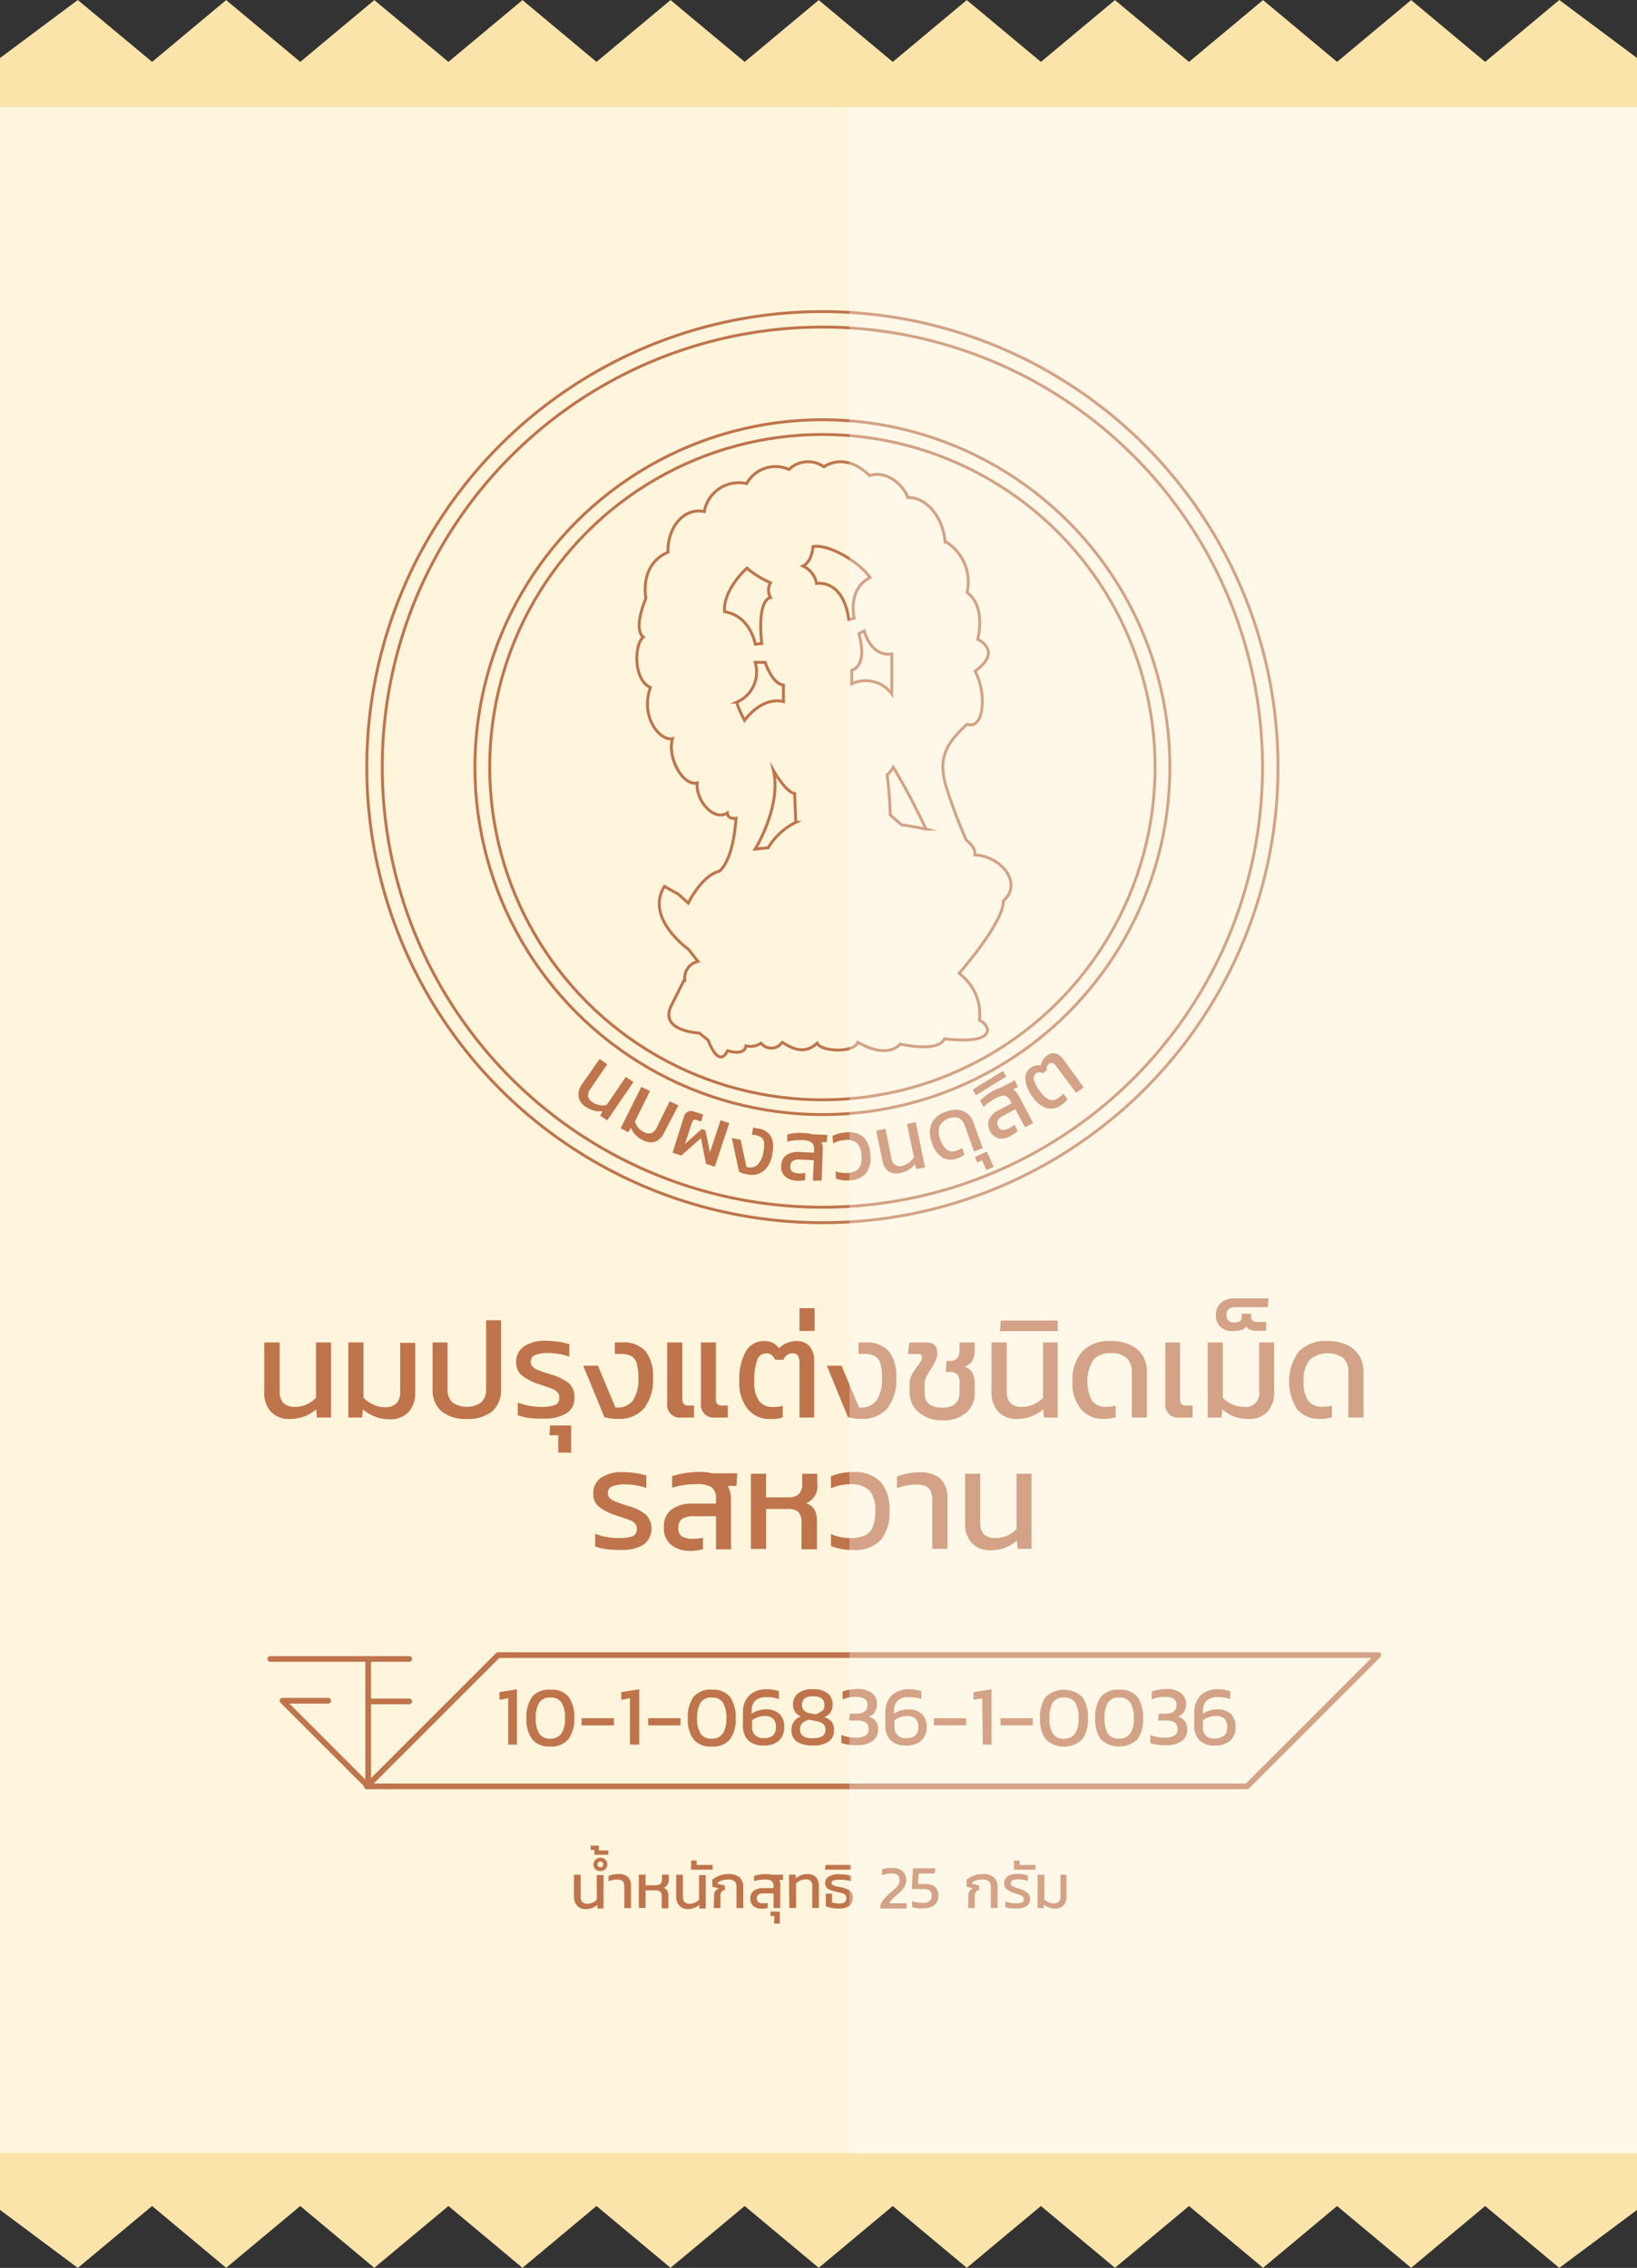 <svg xmlns="http://www.w3.org/2000/svg" viewBox="0 0 187.27 259.47"><rect x="0" y="0" width="187.27" height="259.47" fill="#333333" stroke="none"/><defs><style>.cls-1{fill:#fae4aa;}.cls-2{fill:#fff4dc;}.cls-3,.cls-5{fill:none;stroke:#bf744b;}.cls-3{stroke-miterlimit:10;stroke-width:0.33px;}.cls-4{fill:#bf744b;}.cls-5{stroke-linecap:round;stroke-linejoin:round;stroke-width:0.65px;}.cls-6{fill:#fff;opacity:0.33;}</style></defs><title>Asset 29</title><g id="Layer_2" data-name="Layer 2"><g id="นมเม็ด"><polygon class="cls-1" points="178.38 0 169.9 7.08 161.43 0.01 152.96 7.08 144.49 0.01 136.02 7.08 127.55 0.01 119.08 7.08 110.6 0.01 102.13 7.08 93.66 0.01 85.19 7.08 76.71 0.01 68.24 7.08 59.77 0.01 51.3 7.08 42.82 0.01 34.35 7.08 25.87 0.01 17.4 7.08 8.9 0 0 6.64 0 17.55 187.27 17.55 187.27 6.63 178.38 0"/><polygon class="cls-1" points="178.38 259.47 169.9 252.39 161.43 259.46 152.96 252.39 144.49 259.46 136.02 252.39 127.55 259.46 119.08 252.39 110.6 259.46 102.13 252.39 93.66 259.46 85.19 252.39 76.71 259.46 68.24 252.39 59.77 259.46 51.3 252.39 42.82 259.46 34.35 252.39 25.87 259.46 17.4 252.39 8.9 259.47 0 252.83 0 241.92 187.27 241.92 187.27 252.84 178.38 259.47"/><rect class="cls-2" y="12.25" width="187.27" height="234.09"/><circle class="cls-3" cx="94.08" cy="87.77" r="52.12"/><circle class="cls-3" cx="94.08" cy="87.77" r="50.35"/><circle class="cls-3" cx="94.08" cy="87.77" r="39.75"/><path class="cls-4" d="M66.19,125.47a2,2,0,0,1,.4-1.44l2-2.87.88.6-1.93,2.83a1.17,1.17,0,0,0-.26.86,1.1,1.1,0,0,0,.53.68,2.11,2.11,0,0,0,1.58.3l2.2-3.22.87.59-3,4.38-.8-.55.28-.5a2.79,2.79,0,0,1-1.92-.49A1.72,1.72,0,0,1,66.19,125.47Z"/><path class="cls-4" d="M72.7,129.85a2.55,2.55,0,0,1-.52-.82l-.31.5-.87-.44,2.36-4.74,1,.47-1.73,3.5A2.33,2.33,0,0,0,73,129a1.86,1.86,0,0,0,.64.51,1.14,1.14,0,0,0,.87.13,1.2,1.2,0,0,0,.62-.64L76.61,126l1,.47L76,129.54A2,2,0,0,1,75,130.6a1.72,1.72,0,0,1-1.42-.14A2.84,2.84,0,0,1,72.7,129.85Z"/><path class="cls-4" d="M78.23,127.79a1,1,0,0,1,.46-.6.89.89,0,0,1,.74,0l1,.32-.22.8-.48-.16a.47.47,0,0,0-.37,0,.55.55,0,0,0-.21.31l-.8,2.43,1.93-1.72.41.13.53,2.54,1.21-3.67,1,.32-1.66,5-1-.33-.59-2.95-2.24,2-1-.33Z"/><path class="cls-4" d="M84.54,134.05l-.82-3.84,1,.19.67,3.11a1.32,1.32,0,0,0,1.28-.25,2.7,2.7,0,0,0,.67-1.53,3.45,3.45,0,0,0,.07-1,.88.88,0,0,0-.29-.58,1.7,1.7,0,0,0-.74-.29l-.37-.06.15-.79.5.09a2.08,2.08,0,0,1,1.52.89,2.81,2.81,0,0,1,.18,1.93,3.15,3.15,0,0,1-1,2.05,2.2,2.2,0,0,1-1.86.39A2.8,2.8,0,0,1,84.54,134.05Z"/><path class="cls-4" d="M89.81,134.59a1.47,1.47,0,0,1-.44-1.25,1.49,1.49,0,0,1,.58-1.18,2.4,2.4,0,0,1,1.56-.36l1.61.08,0-.33a1,1,0,0,0-.26-.83,1.9,1.9,0,0,0-1.06-.28,5.78,5.78,0,0,0-1.74.18l0-.82a5.6,5.6,0,0,1,.92-.17,6.8,6.8,0,0,1,1,0,4.44,4.44,0,0,1,.91.14l1.77.08-.1.83-.61,0a1.45,1.45,0,0,1,.16.47,3.79,3.79,0,0,1,0,.6L94,135.08l-1,0,.1-2.34-1.55-.07a1.44,1.44,0,0,0-.84.15.7.7,0,0,0-.3.61.69.69,0,0,0,.22.61,1.52,1.52,0,0,0,.81.21,2.65,2.65,0,0,0,.67-.05l0,.81a3.55,3.55,0,0,1-1,.08A2.07,2.07,0,0,1,89.81,134.59Z"/><path class="cls-4" d="M95.65,134.86l-.07-.84a3.57,3.57,0,0,0,1.36.18,2.41,2.41,0,0,0,1-.27,1.09,1.09,0,0,0,.51-.64,2.71,2.71,0,0,0,.09-1.12,2,2,0,0,0-.53-1.41,1.84,1.84,0,0,0-1.41-.33,3.37,3.37,0,0,0-1.3.39l-.07-.85a3.94,3.94,0,0,1,1.54-.41,2.54,2.54,0,0,1,2,.54,2.93,2.93,0,0,1,.8,2,3,3,0,0,1-.47,2.1,2.51,2.51,0,0,1-1.88.84A3.92,3.92,0,0,1,95.65,134.86Z"/><path class="cls-4" d="M101.69,134.05a2,2,0,0,1-.75-1.29l-.7-3.4,1.05-.22.68,3.36a1.18,1.18,0,0,0,.43.78,1.08,1.08,0,0,0,.86.09A2,2,0,0,0,104,133a2.19,2.19,0,0,0,.55-.59l-.79-3.82,1-.21,1.06,5.19-1,.19-.16-.56a2.74,2.74,0,0,1-1.69,1A1.72,1.72,0,0,1,101.69,134.05Z"/><path class="cls-4" d="M107.85,132.46a2.93,2.93,0,0,1-1.23-1.69,2.88,2.88,0,0,1-.06-2.19,2.6,2.6,0,0,1,1.65-1.38,3,3,0,0,1,1.45-.21,1.94,1.94,0,0,1,1.06.46,2.12,2.12,0,0,1,.62.92l1.09,3-1,.36-1.08-3a1.38,1.38,0,0,0-.66-.81,1.91,1.91,0,0,0-2.22.94,2.29,2.29,0,0,0,.11,1.52,2.25,2.25,0,0,0,.79,1.2,1.17,1.17,0,0,0,1.07.06,2.23,2.23,0,0,0,.62-.3l.27.77a2.87,2.87,0,0,1-.77.4A2,2,0,0,1,107.85,132.46Z"/><path class="cls-4" d="M112.35,132.76l-.56.25-.24-.66,1.35-.6.78,1.75-.84.37Z"/><path class="cls-4" d="M114.26,130.25a1.71,1.71,0,0,1-1.12-2.17,2.4,2.4,0,0,1,1.16-1.1l1.43-.76-.16-.29a1,1,0,0,0-.65-.58,1.87,1.87,0,0,0-1,.3,5.86,5.86,0,0,0-1.41,1l-.38-.73a6.37,6.37,0,0,1,.7-.61,7.21,7.21,0,0,1,.85-.55,4.71,4.71,0,0,1,.85-.34l1.57-.83.34.77-.55.29a1.44,1.44,0,0,1,.38.32,3.77,3.77,0,0,1,.33.51l1.59,3-.93.49-1.1-2.06-1.38.73a1.45,1.45,0,0,0-.64.56.7.7,0,0,0,.06.68.67.67,0,0,0,.49.41,1.55,1.55,0,0,0,.81-.24,2.28,2.28,0,0,0,.55-.38l.38.72a3.55,3.55,0,0,1-.78.55A2.12,2.12,0,0,1,114.26,130.25Z"/><path class="cls-4" d="M111.29,124.65l3.44-2.12.39.63-3.48,2.15Z"/><path class="cls-4" d="M119.82,126.8a3,3,0,0,1-1.66-1.28,4,4,0,0,1-.86-2,1.44,1.44,0,0,1,.61-1.35,1.39,1.39,0,0,1,.58-.26,1.31,1.31,0,0,1,.58,0,1.37,1.37,0,0,1,.22-.61,1.64,1.64,0,0,1,.46-.52,1.16,1.16,0,0,1,1-.25,1.53,1.53,0,0,1,.88.66l2.34,3.21-.86.63L120.84,122a1,1,0,0,0-.42-.38.43.43,0,0,0-.42.11.59.59,0,0,0-.23.31.58.58,0,0,0,0,.41l-.48.35a1.19,1.19,0,0,0-.41-.13.54.54,0,0,0-.34.12.69.69,0,0,0-.25.8,4.17,4.17,0,0,0,.71,1.3,2.32,2.32,0,0,0,1.08.93,1.17,1.17,0,0,0,1.06-.25,2.1,2.1,0,0,0,.5-.46l.48.66a2.82,2.82,0,0,1-.63.6A2,2,0,0,1,119.82,126.8Z"/><circle class="cls-3" cx="94.08" cy="87.77" r="38.06"/><path class="cls-3" d="M85.41,55.33a3.78,3.78,0,0,1,4.85-1.62,3.14,3.14,0,0,1,4-.3s2.33-1.82,5.21,1c1.86-.61,3.78.91,4.39,2.52,2-.1,4,2.13,4.25,5a5.4,5.4,0,0,1,2.52,5.86c2.23,1.62,1.22,5.36,1.22,5.36s2.93,1.32-.31,3.64c1.32,2.33,1.12,6.77-.91,6.07-2.42,2.22-3.43,3.94-2.32,7.38a60.22,60.22,0,0,0,2.22,5.86s1.12.81,1,1.72c2.94.1,5.56,3.23,3.24,5.26.1,2.42-5.06,8.29-5.06,8.29a5.73,5.73,0,0,1,2.33,5.35c1.31.61,2.12,2.84-4,2.13-.71,1.62-5.06.6-5.06.6s-1.31,1.82-4.85-.2c-.41,1.22-4.15,1.11-4.65.1-1.52,1.42-3,.51-4-.1a1.5,1.5,0,0,1-2.42.1,2.18,2.18,0,0,1-1.72.31c-.2,1.21-2.12.55-2.12.55S82.38,122.46,81,119l-1-.81S75.3,118,76.82,115l1.51-3a1.93,1.93,0,0,1,1.52-2l-1.11-1.41s-5-3.54-2.73-7.18l1.61.91,1.12,1s1.51-3.14,3.54-3.64c1.71-1.42,1.92-6.07,1.92-6.07s-.91.21-1-.6c-1.52,1-3.64-1.42-3.44-3.44-1.62.4-3.44-2.83-2.83-5.06-1.32.31-3.74-2.32-2.53-5.86-2-.91-1.82-5-.81-5.76-1.21-1,.3-4.45.3-4.45s-.8-3.84,2.53-5.26c-.1-2.83,1.82-5.15,4.15-4.65A4,4,0,0,1,85.41,55.33Z"/><path class="cls-3" d="M102.19,87.78a2.92,2.92,0,0,1-.71.87,41.93,41.93,0,0,1,.36,4.59l1.26,1.11s2.43.41,2.83.51A76.63,76.63,0,0,0,102.19,87.78Z"/><path class="cls-3" d="M88.48,88.15s1.41,2.49,2.42,2.63l.14,3.3A7.64,7.64,0,0,0,87.87,97l-1.48.14S89.42,92.26,88.48,88.15Z"/><path class="cls-3" d="M93,62.54s-.07,1.68-1.14,2.22a2.71,2.71,0,0,1,1.55,2s3-.61,3.69,4.11l.62-.14s-.83-3.3,1.81-4.65C98.25,64.22,94.74,62.2,93,62.54Z"/><path class="cls-3" d="M85.44,65a11.19,11.19,0,0,0,2.7,1.67,1.71,1.71,0,0,0,0,1.7s-1.55.07-1,5.26l-.74.07s-.54-3.24-3.51-3.71C82.68,67.46,85.44,65,85.44,65Z"/><path class="cls-3" d="M98.25,72.51l.61-.33s.74,3,3.16,2.63v4.58a3.7,3.7,0,0,0-4.58-1.15V76.69S99.33,76.29,98.25,72.51Z"/><path class="cls-3" d="M86.39,75.78h1.14s.81,2.46,2.09,2.6v1.89s-2.22-.75-4.45,2.15c-.94-1.82-.87-2.09-.87-2.09A3.76,3.76,0,0,0,86.39,75.78Z"/><path class="cls-4" d="M31,161.52a3.2,3.2,0,0,1-.77-2.3v-5.63H32v5.55a1.94,1.94,0,0,0,.42,1.39,1.85,1.85,0,0,0,1.35.43,3.24,3.24,0,0,0,1.32-.29,3.28,3.28,0,0,0,1.06-.75v-6.33h1.72v8.59H36.25l-.08-.94a4.46,4.46,0,0,1-3,1.1A2.79,2.79,0,0,1,31,161.52Z"/><path class="cls-4" d="M42.86,162.06a4.56,4.56,0,0,1-1.34-.82l-.1.94H39.85v-8.59h1.73v6.33a3.44,3.44,0,0,0,1.07.75A3,3,0,0,0,44,161a1.87,1.87,0,0,0,1.34-.43,1.9,1.9,0,0,0,.44-1.39v-5.55h1.72v5.63a3.24,3.24,0,0,1-.77,2.3,2.83,2.83,0,0,1-2.16.82A4.51,4.51,0,0,1,42.86,162.06Z"/><path class="cls-4" d="M50.49,161.46a3.28,3.28,0,0,1-1-2.62v-5.25H51.2v5.31a2,2,0,0,0,.55,1.55,2.92,2.92,0,0,0,3.3,0,2,2,0,0,0,.56-1.55v-7.85h1.71v7.79a3.28,3.28,0,0,1-1,2.62,4.31,4.31,0,0,1-2.9.88A4.38,4.38,0,0,1,50.49,161.46Z"/><path class="cls-4" d="M60.51,162.23a5.53,5.53,0,0,1-1.28-.32v-1.45a6.73,6.73,0,0,0,1.29.37,7.76,7.76,0,0,0,1.32.13,4.61,4.61,0,0,0,1.65-.21.81.81,0,0,0,.49-.83.91.91,0,0,0-.19-.61,1.29,1.29,0,0,0-.52-.37c-.22-.1-.57-.22-1-.37l-.62-.21a6.28,6.28,0,0,1-1.95-1,1.86,1.86,0,0,1-.65-1.51,2.1,2.1,0,0,1,.88-1.8,4.29,4.29,0,0,1,2.57-.65,9.81,9.81,0,0,1,1.42.11,8.11,8.11,0,0,1,1.21.28v1.43a6.72,6.72,0,0,0-1.16-.31,7.45,7.45,0,0,0-1.21-.11,4,4,0,0,0-1.52.22.79.79,0,0,0-.52.79.74.74,0,0,0,.22.55,1.72,1.72,0,0,0,.58.38c.24.1.62.23,1.13.4l.46.14a5.82,5.82,0,0,1,2,1,2.07,2.07,0,0,1,.6,1.6,2,2,0,0,1-.92,1.82,4.68,4.68,0,0,1-2.57.6A12.35,12.35,0,0,1,60.51,162.23Z"/><path class="cls-4" d="M63.86,164.21h-1l.07-1.12h2.41v3.1H63.86Z"/><path class="cls-4" d="M69.14,162.13l-2.42-5.88H68.4l2,4.77a2.18,2.18,0,0,0,2-.78,4.4,4.4,0,0,0,.63-2.62,5.79,5.79,0,0,0-.19-1.64,1.43,1.43,0,0,0-.64-.84,2.69,2.69,0,0,0-1.26-.24h-.6v-1.31h.83a3.38,3.38,0,0,1,2.68,1,4.57,4.57,0,0,1,.85,3,5.23,5.23,0,0,1-1.06,3.58,3.69,3.69,0,0,1-2.85,1.16A4.77,4.77,0,0,1,69.14,162.13Z"/><path class="cls-4" d="M76.32,160.53v-6.94h1.74v6.51a.77.77,0,0,0,.16.54.74.74,0,0,0,.54.17h.63v1.37H78A1.47,1.47,0,0,1,76.32,160.53Zm3.87,0v-6.94H81.9v6.51a.78.78,0,0,0,.17.54.73.73,0,0,0,.53.17h.66v1.37h-1.4A1.46,1.46,0,0,1,80.19,160.53Z"/><path class="cls-4" d="M85.58,161.26a4.73,4.73,0,0,1-1-3.25,6.46,6.46,0,0,1,.74-3.39,2.35,2.35,0,0,1,2.09-1.19,2.11,2.11,0,0,1,1,.21,2.16,2.16,0,0,1,.71.62,2.53,2.53,0,0,1,.88-.6,2.81,2.81,0,0,1,1.09-.23,1.93,1.93,0,0,1,1.53.61,2.51,2.51,0,0,1,.52,1.7v6.44H91.46V156a1.74,1.74,0,0,0-.17-.89.74.74,0,0,0-.67-.27,1,1,0,0,0-.6.19,1.12,1.12,0,0,0-.39.54h-.95a1.8,1.8,0,0,0-.42-.56.86.86,0,0,0-.57-.17,1.11,1.11,0,0,0-1.09.81,7.13,7.13,0,0,0-.31,2.37,3.68,3.68,0,0,0,.54,2.26,1.9,1.9,0,0,0,1.61.69,3.73,3.73,0,0,0,1.1-.13v1.32a4.22,4.22,0,0,1-1.4.19A3.24,3.24,0,0,1,85.58,161.26Z"/><path class="cls-4" d="M91.46,149.67h1.73v2.6H91.46Z"/><path class="cls-4" d="M97,162.13l-2.41-5.88h1.68l2,4.77a2.18,2.18,0,0,0,2-.78,4.4,4.4,0,0,0,.63-2.62,5.79,5.79,0,0,0-.19-1.64,1.43,1.43,0,0,0-.64-.84,2.71,2.71,0,0,0-1.26-.24h-.6v-1.31H99a3.36,3.36,0,0,1,2.67,1,4.51,4.51,0,0,1,.86,3,5.23,5.23,0,0,1-1.06,3.58,3.7,3.7,0,0,1-2.86,1.16A4.85,4.85,0,0,1,97,162.13Z"/><path class="cls-4" d="M105,161.5a3,3,0,0,1-.94-2.37v-.85a2,2,0,0,1,.22-.94,7.88,7.88,0,0,1,.65-1c.19-.26.33-.46.41-.6a.76.76,0,0,0,.13-.42.39.39,0,0,0-.11-.33.75.75,0,0,0-.4-.08h-1.09l.14-1.31h2c.81,0,1.21.39,1.21,1.16a2.07,2.07,0,0,1-.18.88,10.24,10.24,0,0,1-.55,1,7.32,7.32,0,0,0-.53.89,1.94,1.94,0,0,0-.19.83v1c0,1.12.66,1.69,2,1.69s2-.58,2-1.74v-1.05a1.69,1.69,0,0,0-.24-1,1.14,1.14,0,0,0-.89-.29h-.44l.08-1.26h.32a1.14,1.14,0,0,0,.91-.31,1.64,1.64,0,0,0,.26-1v-.81h1.74v.78a2.82,2.82,0,0,1-.25,1.28,1.7,1.7,0,0,1-.9.71,1.61,1.61,0,0,1,.91.76,2.77,2.77,0,0,1,.24,1.26v.89a3,3,0,0,1-1,2.38,4,4,0,0,1-2.72.85A4,4,0,0,1,105,161.5Z"/><path class="cls-4" d="M114.21,161.52a3.2,3.2,0,0,1-.78-2.3v-5.63h1.74v5.55a1.94,1.94,0,0,0,.42,1.39,1.84,1.84,0,0,0,1.34.43,3.17,3.17,0,0,0,1.32-.29,3.22,3.22,0,0,0,1.07-.75v-6.33H121v8.59h-1.58l-.08-.94a4.48,4.48,0,0,1-3,1.1A2.79,2.79,0,0,1,114.21,161.52Z"/><path class="cls-4" d="M114.48,151.08H121v1.21H114.4Z"/><path class="cls-4" d="M123.69,161.26a4.73,4.73,0,0,1-1-3.25,4.8,4.8,0,0,1,1.11-3.38,4.25,4.25,0,0,1,3.28-1.2,5,5,0,0,1,2.32.49,3.2,3.2,0,0,1,1.37,1.27,3.57,3.57,0,0,1,.44,1.74v5.25h-1.73V157a2.16,2.16,0,0,0-.57-1.6,2.52,2.52,0,0,0-1.87-.58,2.47,2.47,0,0,0-2,.8,4.87,4.87,0,0,0-.12,4.64,1.9,1.9,0,0,0,1.61.69,3.68,3.68,0,0,0,1.1-.13v1.32a4.22,4.22,0,0,1-1.4.19A3.25,3.25,0,0,1,123.69,161.26Z"/><path class="cls-4" d="M133.31,160.53v-6.94H135v6.51a.77.77,0,0,0,.16.54.74.74,0,0,0,.54.17h.73v1.37H135A1.47,1.47,0,0,1,133.31,160.53Z"/><path class="cls-4" d="M141.17,162.06a4.56,4.56,0,0,1-1.34-.82l-.1.94h-1.57v-8.59h1.73v6.33a3.44,3.44,0,0,0,1.07.75,3.08,3.08,0,0,0,1.3.29,1.55,1.55,0,0,0,1.78-1.82v-5.55h1.72v5.63a3.24,3.24,0,0,1-.77,2.3,2.81,2.81,0,0,1-2.16.82A4.51,4.51,0,0,1,141.17,162.06Z"/><path class="cls-4" d="M139.63,151.83a1.71,1.71,0,0,1-.53-1.35,1.82,1.82,0,0,1,.55-1.41,2.24,2.24,0,0,1,1.56-.52h3.91l-.08,1h-3.67a1.25,1.25,0,0,0-.8.21.85.85,0,0,0-.26.7q0,.84.9.84c.56,0,.85-.22.85-.67v-.33h1.06v.33a.62.62,0,0,0,.17.48.94.94,0,0,0,.56.14h1v1h-1.11a1.94,1.94,0,0,1-.72-.12.75.75,0,0,1-.44-.37,1,1,0,0,1-.59.39,3,3,0,0,1-.89.14A2.13,2.13,0,0,1,139.63,151.83Z"/><path class="cls-4" d="M148.41,161.26a5.86,5.86,0,0,1,.16-6.63,4.28,4.28,0,0,1,3.28-1.2,5.06,5.06,0,0,1,2.33.49,3.26,3.26,0,0,1,1.37,1.27,3.56,3.56,0,0,1,.43,1.74v5.25h-1.73V157a2.19,2.19,0,0,0-.56-1.6,3.14,3.14,0,0,0-3.91.22,3.71,3.71,0,0,0-.65,2.38,3.75,3.75,0,0,0,.53,2.26,1.93,1.93,0,0,0,1.62.69,3.65,3.65,0,0,0,1.09-.13v1.32a4.16,4.16,0,0,1-1.39.19A3.26,3.26,0,0,1,148.41,161.26Z"/><path class="cls-4" d="M69.37,177.24a5.58,5.58,0,0,1-1.28-.31v-1.45a6.43,6.43,0,0,0,1.29.36,7,7,0,0,0,1.32.13,4.94,4.94,0,0,0,1.66-.2.83.83,0,0,0,.49-.83.89.89,0,0,0-.19-.61,1.34,1.34,0,0,0-.53-.38c-.22-.09-.56-.21-1-.36l-.62-.21a6.27,6.27,0,0,1-2-1,1.82,1.82,0,0,1-.64-1.5,2.1,2.1,0,0,1,.87-1.8,4.3,4.3,0,0,1,2.58-.65,9.37,9.37,0,0,1,2.62.38v1.43a7.31,7.31,0,0,0-2.37-.41,4.25,4.25,0,0,0-1.52.21.8.8,0,0,0-.51.79.78.78,0,0,0,.21.56,1.75,1.75,0,0,0,.58.37c.25.1.62.24,1.13.41l.46.14a5.65,5.65,0,0,1,2,1,2.32,2.32,0,0,1-.31,3.42,4.74,4.74,0,0,1-2.58.6A11,11,0,0,1,69.37,177.24Z"/><path class="cls-4" d="M76.75,176.72a2.4,2.4,0,0,1-.8-2,2.37,2.37,0,0,1,.85-2,3.89,3.89,0,0,1,2.49-.69h2.62v-.54a1.58,1.58,0,0,0-.48-1.32,3.08,3.08,0,0,0-1.74-.37,9.29,9.29,0,0,0-2.8.41v-1.33a9.86,9.86,0,0,1,1.48-.34,10,10,0,0,1,1.62-.14,6.58,6.58,0,0,1,1.48.16h2.87L84.25,170h-1a2.31,2.31,0,0,1,.29.76,4.67,4.67,0,0,1,.09,1v5.5H81.91v-3.79H79.38a2.39,2.39,0,0,0-1.34.3,1.16,1.16,0,0,0-.44,1,1.09,1.09,0,0,0,.4,1,2.39,2.39,0,0,0,1.34.28,3.71,3.71,0,0,0,1.08-.13v1.32a5.45,5.45,0,0,1-1.55.2A3.35,3.35,0,0,1,76.75,176.72Z"/><path class="cls-4" d="M85.9,168.61h1.74v2.7h2.48a1.73,1.73,0,0,0,1.28-.38,1.67,1.67,0,0,0,.37-1.21v-1.11h1.72v1.07A2.12,2.12,0,0,1,92.2,172a1.61,1.61,0,0,1,1,.76,3,3,0,0,1,.26,1.32v3.17H91.69v-3a1.79,1.79,0,0,0-.35-1.27,1.88,1.88,0,0,0-1.29-.34H87.64v4.57H85.9Z"/><path class="cls-4" d="M95.06,176.88v-1.37a5.42,5.42,0,0,0,2.16.46,4.07,4.07,0,0,0,1.73-.3,1.75,1.75,0,0,0,.9-1,4.68,4.68,0,0,0,.28-1.8,3.33,3.33,0,0,0-.67-2.35,3,3,0,0,0-2.25-.7,5.27,5.27,0,0,0-2.15.46v-1.38a6.41,6.41,0,0,1,2.53-.48,4.12,4.12,0,0,1,3.16,1.13,4.71,4.71,0,0,1,1,3.32,4.87,4.87,0,0,1-1,3.33,4,4,0,0,1-3.15,1.13A6.39,6.39,0,0,1,95.06,176.88Z"/><path class="cls-4" d="M106.65,171.79a3.54,3.54,0,0,0-.14-1.1,1.16,1.16,0,0,0-.55-.63,2.6,2.6,0,0,0-1.17-.21,6.4,6.4,0,0,0-1.1.11,7,7,0,0,0-1.08.3v-1.33a6,6,0,0,1,1.18-.34,6.93,6.93,0,0,1,1.34-.14,3.45,3.45,0,0,1,2.48.75,3.16,3.16,0,0,1,.78,2.37v5.63h-1.74Z"/><path class="cls-4" d="M111.18,176.54a3.22,3.22,0,0,1-.78-2.3v-5.63h1.74v5.55a1.9,1.9,0,0,0,.42,1.38,1.8,1.8,0,0,0,1.34.43,3.16,3.16,0,0,0,1.32-.28,3.22,3.22,0,0,0,1.07-.75v-6.33H118v8.59h-1.58l-.08-.94a4.48,4.48,0,0,1-3,1.1A2.83,2.83,0,0,1,111.18,176.54Z"/><line class="cls-5" x1="30.92" y1="189.8" x2="46.82" y2="189.8"/><polyline class="cls-5" points="42.12 189.8 42.12 204.38 32.32 194.58 37.54 194.58"/><line class="cls-5" x1="46.82" y1="194.66" x2="42.12" y2="194.66"/><polygon class="cls-5" points="157.68 189.36 56.98 189.36 41.96 204.38 142.66 204.38 157.68 189.36"/><path class="cls-4" d="M58.14,194.29l-1,.18v-.88l2-.32v6.33h-1Z"/><path class="cls-4" d="M60.88,199a3.76,3.76,0,0,1-.65-2.39,4,4,0,0,1,.63-2.46,2.49,2.49,0,0,1,2.11-.83,2.46,2.46,0,0,1,2.09.83,4,4,0,0,1,.64,2.46A3.76,3.76,0,0,1,65,199a2.48,2.48,0,0,1-2.07.82A2.51,2.51,0,0,1,60.88,199Zm3.36-.67a3.13,3.13,0,0,0,.39-1.72,3.3,3.3,0,0,0-.38-1.8,1.39,1.39,0,0,0-1.28-.59,1.4,1.4,0,0,0-1.3.59,3.4,3.4,0,0,0-.38,1.8,3.14,3.14,0,0,0,.39,1.73,1.43,1.43,0,0,0,1.29.58A1.38,1.38,0,0,0,64.24,198.28Z"/><path class="cls-4" d="M66.53,196.58h3.7v.82h-3.7Z"/><path class="cls-4" d="M72.07,194.29l-1,.18v-.88l2.06-.32v6.33H72.07Z"/><path class="cls-4" d="M74.15,196.58h3.7v.82h-3.7Z"/><path class="cls-4" d="M79.34,199a3.76,3.76,0,0,1-.65-2.39,4,4,0,0,1,.63-2.46,2.49,2.49,0,0,1,2.11-.83,2.46,2.46,0,0,1,2.09.83,4,4,0,0,1,.64,2.46A3.76,3.76,0,0,1,83.5,199a2.46,2.46,0,0,1-2.07.82A2.51,2.51,0,0,1,79.34,199Zm3.37-.67a3.22,3.22,0,0,0,.38-1.72,3.3,3.3,0,0,0-.38-1.8,1.39,1.39,0,0,0-1.28-.59,1.4,1.4,0,0,0-1.3.59,3.4,3.4,0,0,0-.38,1.8,3.14,3.14,0,0,0,.39,1.73,1.43,1.43,0,0,0,1.29.58A1.41,1.41,0,0,0,82.71,198.28Z"/><path class="cls-4" d="M85.58,199.11a2.49,2.49,0,0,1-.59-1.82v-1.41a2.71,2.71,0,0,1,.33-1.36,2.21,2.21,0,0,1,.92-.92,2.79,2.79,0,0,1,1.38-.33,4.41,4.41,0,0,1,1.49.22v.9a4.11,4.11,0,0,0-1.42-.22,1.8,1.8,0,0,0-1.28.4,1.47,1.47,0,0,0-.42,1.11v.39a2.56,2.56,0,0,1,.76-.37,2.74,2.74,0,0,1,.82-.13,2.23,2.23,0,0,1,1.6.52,2,2,0,0,1,.54,1.53,2,2,0,0,1-.59,1.52,2.51,2.51,0,0,1-1.77.56A2.44,2.44,0,0,1,85.58,199.11Zm2.82-.54a1.18,1.18,0,0,0,.36-.92,1.34,1.34,0,0,0-.3-1,1.42,1.42,0,0,0-1-.32,2.46,2.46,0,0,0-.75.13,2.25,2.25,0,0,0-.67.35v.67a1.21,1.21,0,0,0,1.37,1.37A1.46,1.46,0,0,0,88.4,198.57Z"/><path class="cls-4" d="M91.15,199.25a1.57,1.57,0,0,1-.61-1.33,1.57,1.57,0,0,1,1.1-1.55,1.33,1.33,0,0,1-.69-.52,1.39,1.39,0,0,1-.23-.8,1.61,1.61,0,0,1,.57-1.31,2.56,2.56,0,0,1,1.69-.47,2.6,2.6,0,0,1,1.71.47,1.62,1.62,0,0,1,.56,1.31,1.64,1.64,0,0,1-.23.85,1.52,1.52,0,0,1-.75.56,1.77,1.77,0,0,1,.87.53,1.51,1.51,0,0,1,.27.93,1.55,1.55,0,0,1-.61,1.33,3,3,0,0,1-1.82.45A3.11,3.11,0,0,1,91.15,199.25Zm2.93-.61a.85.85,0,0,0,.35-.74.81.81,0,0,0-.24-.65,1.62,1.62,0,0,0-.8-.33l-.8-.17a1.62,1.62,0,0,0-.8.38,1,1,0,0,0-.27.75.84.84,0,0,0,.36.75,2,2,0,0,0,1.1.24A2.12,2.12,0,0,0,94.08,198.64Zm0-2.88a.93.93,0,0,0,.24-.69c0-.65-.43-1-1.29-1s-1.29.32-1.29,1a.89.89,0,0,0,.22.61,1.11,1.11,0,0,0,.64.32l.69.13A1.71,1.71,0,0,0,94,195.76Z"/><path class="cls-4" d="M97.07,199.61a4.57,4.57,0,0,1-.82-.19v-.92a4.26,4.26,0,0,0,1.63.3,2.15,2.15,0,0,0,1.13-.23.85.85,0,0,0,.36-.78c0-.63-.43-.95-1.28-.95h-.94l.08-.78H98c.82,0,1.23-.33,1.23-1a.78.78,0,0,0-.33-.7,1.89,1.89,0,0,0-1-.22,4.29,4.29,0,0,0-.79.07,4.09,4.09,0,0,0-.72.22v-.9a3.36,3.36,0,0,1,.78-.21,4.7,4.7,0,0,1,.9-.08,2.59,2.59,0,0,1,1.68.47,1.53,1.53,0,0,1,.57,1.25,1.76,1.76,0,0,1-.23.89,1.29,1.29,0,0,1-.71.56,1.39,1.39,0,0,1,.81.52,1.46,1.46,0,0,1,.27.9,1.59,1.59,0,0,1-.65,1.37,2.94,2.94,0,0,1-1.76.47A5.72,5.72,0,0,1,97.07,199.61Z"/><path class="cls-4" d="M101.87,199.11a2.49,2.49,0,0,1-.59-1.82v-1.41a2.71,2.71,0,0,1,.33-1.36,2.24,2.24,0,0,1,.91-.92,2.86,2.86,0,0,1,1.39-.33,4.41,4.41,0,0,1,1.49.22v.9a4.11,4.11,0,0,0-1.42-.22,1.8,1.8,0,0,0-1.28.4,1.47,1.47,0,0,0-.42,1.11v.39a2.56,2.56,0,0,1,.76-.37,2.74,2.74,0,0,1,.82-.13,2.23,2.23,0,0,1,1.6.52,2,2,0,0,1,.54,1.53,2,2,0,0,1-.59,1.52,2.52,2.52,0,0,1-1.77.56A2.42,2.42,0,0,1,101.87,199.11Zm2.82-.54a1.18,1.18,0,0,0,.36-.92,1.34,1.34,0,0,0-.3-1,1.42,1.42,0,0,0-1-.32,2.46,2.46,0,0,0-.75.13,2.25,2.25,0,0,0-.67.35v.67a1.21,1.21,0,0,0,1.37,1.37A1.46,1.46,0,0,0,104.69,198.57Z"/><path class="cls-4" d="M106.83,196.58h3.7v.82h-3.7Z"/><path class="cls-4" d="M112.37,194.29l-1,.18v-.88l2.06-.32v6.33h-1Z"/><path class="cls-4" d="M114.45,196.58h3.7v.82h-3.7Z"/><path class="cls-4" d="M119.64,199a3.76,3.76,0,0,1-.66-2.39,4,4,0,0,1,.64-2.46,3.07,3.07,0,0,1,4.2,0,4,4,0,0,1,.64,2.46,3.76,3.76,0,0,1-.66,2.39,3,3,0,0,1-4.16,0Zm3.36-.67a3.13,3.13,0,0,0,.39-1.72,3.3,3.3,0,0,0-.38-1.8,1.39,1.39,0,0,0-1.28-.59,1.4,1.4,0,0,0-1.3.59,3.4,3.4,0,0,0-.38,1.8,3.14,3.14,0,0,0,.39,1.73,1.43,1.43,0,0,0,1.29.58A1.38,1.38,0,0,0,123,198.28Z"/><path class="cls-4" d="M125.94,199a3.82,3.82,0,0,1-.65-2.39,4,4,0,0,1,.64-2.46,2.48,2.48,0,0,1,2.1-.83,2.44,2.44,0,0,1,2.09.83,4,4,0,0,1,.64,2.46,3.82,3.82,0,0,1-.65,2.39,3.06,3.06,0,0,1-4.17,0Zm3.37-.67a3.13,3.13,0,0,0,.39-1.72,3.4,3.4,0,0,0-.38-1.8,1.39,1.39,0,0,0-1.29-.59,1.42,1.42,0,0,0-1.3.59,3.41,3.41,0,0,0-.37,1.8,3.24,3.24,0,0,0,.38,1.73,1.43,1.43,0,0,0,1.29.58A1.4,1.4,0,0,0,129.31,198.28Z"/><path class="cls-4" d="M132.41,199.61a4.24,4.24,0,0,1-.81-.19v-.92a4.18,4.18,0,0,0,1.62.3,2.21,2.21,0,0,0,1.14-.23.86.86,0,0,0,.35-.78c0-.63-.43-.95-1.28-.95h-.94l.08-.78h.79c.82,0,1.23-.33,1.23-1a.78.78,0,0,0-.33-.7,1.89,1.89,0,0,0-1-.22,4.29,4.29,0,0,0-.79.07,4.09,4.09,0,0,0-.72.22v-.9a3.36,3.36,0,0,1,.78-.21,4.7,4.7,0,0,1,.9-.08,2.59,2.59,0,0,1,1.68.47,1.53,1.53,0,0,1,.57,1.25,1.67,1.67,0,0,1-.23.89,1.29,1.29,0,0,1-.71.56,1.36,1.36,0,0,1,.81.52,1.46,1.46,0,0,1,.27.9,1.56,1.56,0,0,1-.65,1.37,2.92,2.92,0,0,1-1.76.47A5.72,5.72,0,0,1,132.41,199.61Z"/><path class="cls-4" d="M137.21,199.11a2.49,2.49,0,0,1-.59-1.82v-1.41a2.71,2.71,0,0,1,.33-1.36,2.21,2.21,0,0,1,.92-.92,2.8,2.8,0,0,1,1.39-.33,4.39,4.39,0,0,1,1.48.22v.9a4.11,4.11,0,0,0-1.42-.22,1.8,1.8,0,0,0-1.28.4,1.47,1.47,0,0,0-.42,1.11v.39a2.56,2.56,0,0,1,.76-.37,2.74,2.74,0,0,1,.82-.13,2.27,2.27,0,0,1,1.61.52,2.07,2.07,0,0,1,.53,1.53,2,2,0,0,1-.59,1.52,2.51,2.51,0,0,1-1.77.56A2.44,2.44,0,0,1,137.21,199.11Zm2.83-.54a1.21,1.21,0,0,0,.35-.92,1.34,1.34,0,0,0-.3-1,1.42,1.42,0,0,0-1.05-.32,2.46,2.46,0,0,0-.75.13,2.25,2.25,0,0,0-.67.35v.67A1.21,1.21,0,0,0,139,198.9,1.5,1.5,0,0,0,140,198.57Z"/><path class="cls-4" d="M66,218a1.45,1.45,0,0,1-.34-1v-2.51h.77V217a.85.85,0,0,0,.19.62.82.82,0,0,0,.59.19,1.49,1.49,0,0,0,.59-.13,1.52,1.52,0,0,0,.47-.33v-2.82h.77v3.82h-.7l0-.42a1.94,1.94,0,0,1-1.34.49A1.27,1.27,0,0,1,66,218Z"/><path class="cls-4" d="M68.12,213.86a.77.77,0,0,1,0-1.1.84.84,0,0,1,1.13,0,.77.77,0,0,1,0,1.1.87.87,0,0,1-1.13,0Zm.8-.32a.33.33,0,0,0,.09-.23.36.36,0,0,0-.09-.24.33.33,0,0,0-.23-.1.37.37,0,0,0-.24.1.33.33,0,0,0-.1.24.3.3,0,0,0,.1.23.37.37,0,0,0,.24.1A.33.33,0,0,0,68.92,213.54Z"/><path class="cls-4" d="M68,211.65h-.43v-.49h.94v.55h1.08l0,.49H68Z"/><path class="cls-4" d="M71.42,215.9a1.3,1.3,0,0,0-.07-.49.47.47,0,0,0-.24-.28,1.18,1.18,0,0,0-.52-.09,2.2,2.2,0,0,0-.49.05,2.09,2.09,0,0,0-.48.13v-.59a2.22,2.22,0,0,1,.53-.16,3,3,0,0,1,.59-.06,1.48,1.48,0,0,1,1.1.34,1.4,1.4,0,0,1,.35,1.05v2.5h-.77Z"/><path class="cls-4" d="M73.08,214.48h.77v1.21H75a.79.79,0,0,0,.57-.17.77.77,0,0,0,.16-.54v-.5h.77V215a1,1,0,0,1-.58,1,.64.64,0,0,1,.42.34,1.25,1.25,0,0,1,.12.58v1.41h-.76V217a.78.78,0,0,0-.16-.57.81.81,0,0,0-.57-.15H73.85v2h-.77Z"/><path class="cls-4" d="M77.7,218a1.45,1.45,0,0,1-.35-1v-2.51h.77V217a.9.9,0,0,0,.19.62.84.84,0,0,0,.6.19,1.44,1.44,0,0,0,.58-.13,1.7,1.7,0,0,0,.48-.33v-2.82h.76v3.82H80l0-.42a2,2,0,0,1-1.35.49A1.23,1.23,0,0,1,77.7,218Z"/><path class="cls-4" d="M79.06,212.87h.63v.5h1.83l0,.54H79.06Z"/><path class="cls-4" d="M81.69,216.92a.8.8,0,0,1,.56-.87l-.76-.19v-.8a2.61,2.61,0,0,1,.79-.46,2.68,2.68,0,0,1,1-.19,2,2,0,0,1,1.31.36,1.43,1.43,0,0,1,.43,1.16v2.37h-.77v-2.39a.87.87,0,0,0-.22-.68,1.2,1.2,0,0,0-.78-.19,2.27,2.27,0,0,0-.65.09,1.34,1.34,0,0,0-.49.27v.12l.81.21v.51a.61.61,0,0,0-.39.22.78.78,0,0,0-.11.47v1.37h-.77Z"/><path class="cls-4" d="M86.2,218.09a1.06,1.06,0,0,1-.36-.89,1.08,1.08,0,0,1,.38-.87,1.74,1.74,0,0,1,1.1-.31h1.17v-.24a.71.71,0,0,0-.21-.58,1.37,1.37,0,0,0-.78-.16,4.08,4.08,0,0,0-1.24.18v-.59a3.64,3.64,0,0,1,.65-.16,4.59,4.59,0,0,1,.73-.06,3.5,3.5,0,0,1,.65.07h1.28l0,.61h-.45a.89.89,0,0,1,.14.33,2.85,2.85,0,0,1,0,.44v2.44h-.76v-1.68H87.37a1.07,1.07,0,0,0-.6.13.51.51,0,0,0-.19.45.47.47,0,0,0,.17.43,1.11,1.11,0,0,0,.6.13,1.65,1.65,0,0,0,.48-.06v.59a2.84,2.84,0,0,1-.69.08A1.46,1.46,0,0,1,86.2,218.09Z"/><path class="cls-4" d="M88.59,219.21h-.45l0-.51h1.07v1.38h-.66Z"/><path class="cls-4" d="M90.26,214.48H91l.05.42a2,2,0,0,1,1.35-.49,1.22,1.22,0,0,1,.94.36,1.4,1.4,0,0,1,.34,1v2.52h-.76v-2.48a.67.67,0,0,0-.79-.78,1.43,1.43,0,0,0-.58.12,1.67,1.67,0,0,0-.48.34v2.8h-.77Z"/><path class="cls-4" d="M95.17,218.29a3.29,3.29,0,0,1-.7-.2v-1.44h.71v1a2.36,2.36,0,0,0,.78.13,1.37,1.37,0,0,0,.66-.13.63.63,0,0,0,.08-.85.76.76,0,0,0-.33-.19l-.71-.18a5.32,5.32,0,0,1-.67-.19,1.3,1.3,0,0,1-.43-.29.76.76,0,0,1-.16-.51.82.82,0,0,1,.42-.75,2.38,2.38,0,0,1,1.22-.26,4.74,4.74,0,0,1,.75.06,2.67,2.67,0,0,1,.58.13v.63a2.37,2.37,0,0,0-.57-.14,3.74,3.74,0,0,0-.66-.05,2.93,2.93,0,0,0-.74.07c-.18,0-.27.14-.27.29a.3.3,0,0,0,.18.28,5,5,0,0,0,.59.18l.2,0,.23.06a4.29,4.29,0,0,1,.68.24,1,1,0,0,1,.41.35,1.08,1.08,0,0,1,.14.61,1,1,0,0,1-.41.9,1.84,1.84,0,0,1-1.14.31A3.86,3.86,0,0,1,95.17,218.29Z"/><path class="cls-4" d="M94.45,213.37h2.91v.54h-3Z"/><path class="cls-4" d="M100.73,217.92a2.75,2.75,0,0,1,.47-.73,6.61,6.61,0,0,1,.75-.72l.61-.56a1.32,1.32,0,0,0,.26-.37,1.25,1.25,0,0,0,.08-.45.71.71,0,0,0-.22-.57,1.11,1.11,0,0,0-.7-.18,3.13,3.13,0,0,0-1.08.21v-.68a4,4,0,0,1,.59-.14,4.85,4.85,0,0,1,.64,0,1.58,1.58,0,0,1,1.14.37,1.5,1.5,0,0,1,.18,1.8,3.76,3.76,0,0,1-.66.73l-.12.11c-.27.23-.47.41-.61.55a2.3,2.3,0,0,0-.35.47h2v.59h-3Z"/><path class="cls-4" d="M104.93,218.32a2.83,2.83,0,0,1-.58-.15v-.68a2.09,2.09,0,0,0,.55.17,4.44,4.44,0,0,0,.62.05,1.33,1.33,0,0,0,.8-.19.7.7,0,0,0,.25-.61.82.82,0,0,0-.19-.6,1.06,1.06,0,0,0-.71-.18h-1.34v-.47l.12-1.91H107l-.06.59H105.1l-.08,1.2h.77a1.7,1.7,0,0,1,1.18.34,1.32,1.32,0,0,1,.38,1,1.34,1.34,0,0,1-.44,1.07,2,2,0,0,1-1.3.38A5.31,5.31,0,0,1,104.93,218.32Z"/><path class="cls-4" d="M110.79,216.92a.79.79,0,0,1,.55-.87l-.76-.19v-.8a2.74,2.74,0,0,1,.79-.46,2.68,2.68,0,0,1,1-.19,2,2,0,0,1,1.31.36,1.43,1.43,0,0,1,.44,1.16v2.37h-.77v-2.39a.87.87,0,0,0-.23-.68,1.2,1.2,0,0,0-.78-.19,2.27,2.27,0,0,0-.65.09,1.21,1.21,0,0,0-.48.27v.12l.8.21v.51a.67.67,0,0,0-.39.22.86.86,0,0,0-.11.47v1.37h-.76Z"/><path class="cls-4" d="M115.57,218.32a2.17,2.17,0,0,1-.56-.14v-.64a3,3,0,0,0,.57.16,3.09,3.09,0,0,0,.58.06,1.88,1.88,0,0,0,.74-.1.36.36,0,0,0,.22-.36A.41.41,0,0,0,117,217a.59.59,0,0,0-.23-.16,4.46,4.46,0,0,0-.46-.16l-.27-.1a2.7,2.7,0,0,1-.87-.43.83.83,0,0,1-.29-.67.94.94,0,0,1,.39-.8,1.93,1.93,0,0,1,1.15-.29,4.7,4.7,0,0,1,.63.05l.53.12v.64a2.37,2.37,0,0,0-.51-.13,2.59,2.59,0,0,0-.54-.05,1.89,1.89,0,0,0-.67.09.34.34,0,0,0-.23.35.37.37,0,0,0,.09.25.72.72,0,0,0,.26.16,4.19,4.19,0,0,0,.5.18l.21.07a2.32,2.32,0,0,1,.87.45,1,1,0,0,1-.14,1.52,2.14,2.14,0,0,1-1.14.26A5.87,5.87,0,0,1,115.57,218.32Z"/><path class="cls-4" d="M116,212.87h.64v.5h1.83l0,.54H116Z"/><path class="cls-4" d="M120,218.25a1.88,1.88,0,0,1-.6-.37l0,.42h-.7v-3.82h.77v2.82a1.8,1.8,0,0,0,.47.33,1.44,1.44,0,0,0,.58.13.69.69,0,0,0,.79-.81v-2.47H122V217a1.45,1.45,0,0,1-.34,1,1.27,1.27,0,0,1-1,.36A2.07,2.07,0,0,1,120,218.25Z"/><rect class="cls-6" x="97.17" y="12.25" width="90.1" height="234.09"/></g></g></svg>